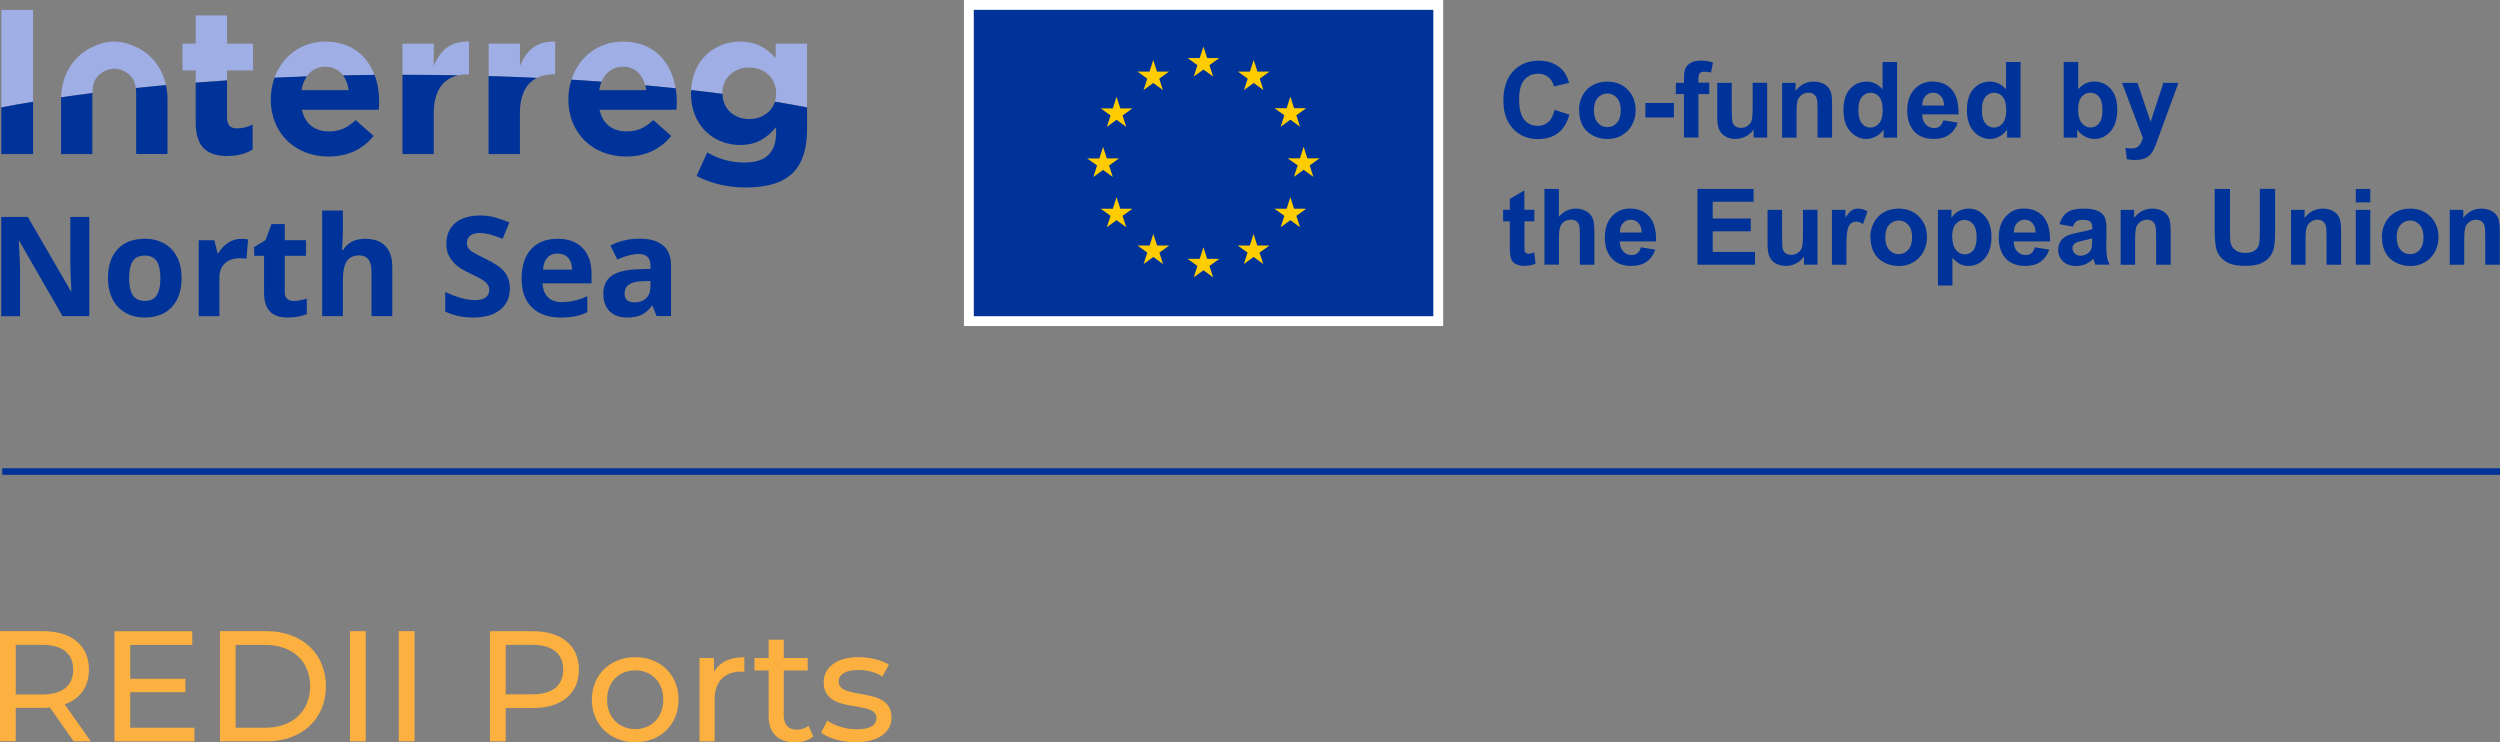 <?xml version="1.0" encoding="UTF-8"?>
<svg xmlns="http://www.w3.org/2000/svg" id="Ebene_2" data-name="Ebene 2" viewBox="0 0 381.09 113.16">
  <rect x="0" y="0" width="381.09" height="113.16" fill="#808080" stroke="none"/>
  <defs>
    <style>
      .cls-1 {
        fill: #fc0;
      }

      .cls-2 {
        fill: #039;
      }

      .cls-3 {
        fill: #fff;
      }

      .cls-4 {
        fill: none;
        stroke: #039;
        stroke-miterlimit: 10;
      }

      .cls-5 {
        fill: #9faee5;
      }

      .cls-6 {
        fill: #fbb040;
      }
    </style>
  </defs>
  <g id="Background">
    <g>
      <path class="cls-6" d="M11.23,113.01l-3.62-5.16c-.34.02-.7.05-1.06.05H2.4v5.11H0v-16.8h6.55c4.37,0,7.01,2.21,7.01,5.86,0,2.59-1.34,4.46-3.7,5.3l3.98,5.64h-2.62ZM11.16,102.07c0-2.4-1.61-3.77-4.68-3.77H2.4v7.56h4.08c3.07,0,4.68-1.39,4.68-3.79Z"></path>
      <path class="cls-6" d="M29.64,110.93v2.09h-12.19v-16.8h11.86v2.09h-9.46v5.16h8.42v2.04h-8.42v5.42h9.79Z"></path>
      <path class="cls-6" d="M33.53,96.21h7.08c5.4,0,9.07,3.41,9.07,8.4s-3.67,8.4-9.07,8.4h-7.08v-16.8ZM40.46,110.93c4.15,0,6.82-2.54,6.82-6.31s-2.66-6.31-6.82-6.31h-4.54v12.62h4.54Z"></path>
      <path class="cls-6" d="M53.35,96.21h2.4v16.8h-2.4v-16.8Z"></path>
      <path class="cls-6" d="M60.79,96.21h2.4v16.8h-2.4v-16.8Z"></path>
      <path class="cls-6" d="M88.25,102.07c0,3.65-2.64,5.86-7.01,5.86h-4.15v5.09h-2.4v-16.8h6.55c4.37,0,7.01,2.21,7.01,5.86ZM85.85,102.07c0-2.4-1.61-3.77-4.68-3.77h-4.08v7.54h4.08c3.07,0,4.68-1.37,4.68-3.77Z"></path>
      <path class="cls-6" d="M90.22,106.65c0-3.79,2.81-6.48,6.62-6.48s6.6,2.69,6.6,6.48-2.78,6.5-6.6,6.5-6.62-2.71-6.62-6.5ZM101.11,106.65c0-2.71-1.82-4.46-4.27-4.46s-4.3,1.75-4.3,4.46,1.85,4.49,4.3,4.49,4.27-1.78,4.27-4.49Z"></path>
      <path class="cls-6" d="M113.47,100.17v2.23c-.19-.02-.36-.02-.53-.02-2.47,0-4.01,1.51-4.01,4.3v6.34h-2.3v-12.72h2.21v2.14c.82-1.49,2.4-2.26,4.63-2.26Z"></path>
      <path class="cls-6" d="M123.98,112.27c-.7.6-1.75.89-2.78.89-2.57,0-4.03-1.42-4.03-3.98v-6.98h-2.16v-1.9h2.16v-2.78h2.3v2.78h3.65v1.9h-3.65v6.89c0,1.37.72,2.14,1.99,2.14.67,0,1.32-.22,1.8-.6l.72,1.66Z"></path>
      <path class="cls-6" d="M125.16,111.67l.96-1.82c1.08.77,2.81,1.32,4.46,1.32,2.14,0,3.02-.65,3.02-1.73,0-2.86-8.04-.38-8.04-5.45,0-2.28,2.04-3.82,5.3-3.82,1.66,0,3.53.43,4.63,1.15l-.98,1.82c-1.15-.74-2.42-1.01-3.67-1.01-2.02,0-3,.74-3,1.75,0,3,8.06.55,8.06,5.5,0,2.3-2.11,3.77-5.5,3.77-2.11,0-4.2-.65-5.26-1.49Z"></path>
    </g>
  </g>
  <g id="Logo">
    <g>
      <path class="cls-5" d="M94.96,10.17c1.77,0,2.95,1.12,3.4,2.84,1.56.14,3.11.3,4.63.46-.64-3.92-3.22-7.13-8.03-7.13-3.85,0-6.77,2.44-7.86,5.81,1.54.09,3.07.2,4.59.31.6-1.42,1.72-2.29,3.27-2.29Z"></path>
      <path class="cls-5" d="M5.04,1.5H.2v14.87c1.57-.3,3.19-.58,4.84-.86V1.5Z"></path>
      <path class="cls-5" d="M34.61,10.73h3.96v-4.08h-3.96V2.35h-4.78v4.3h-2.01v4.08h2.01v1.85c1.58-.12,3.17-.24,4.78-.34v-1.51Z"></path>
      <path class="cls-5" d="M49.6,10.17c1.17,0,2.09.49,2.7,1.33,1.59-.03,3.19-.06,4.79-.08-1.11-2.93-3.55-5.08-7.49-5.08-3.73,0-6.6,2.3-7.76,5.51,1.63-.07,3.27-.14,4.92-.2.64-.93,1.61-1.48,2.84-1.48Z"></path>
      <path class="cls-5" d="M69.86,11.47c.43-.09.89-.14,1.38-.14h.25v-4.99c-2.83-.13-4.4,1.38-5.37,3.71v-3.39h-4.77v4.75c.09,0,.17,0,.26,0,2.77,0,5.53.03,8.25.08Z"></path>
      <path class="cls-5" d="M84.38,11.33h.25v-4.99c-2.83-.13-4.4,1.38-5.37,3.71v-3.39h-4.77v4.94c2.48.07,4.94.17,7.37.28.72-.36,1.56-.54,2.52-.54Z"></path>
      <path class="cls-5" d="M110.11,14.25v-.06c0-2.29,1.76-3.9,4.08-3.9s4.12,1.6,4.12,3.9v.06c0,.44-.07.86-.19,1.24,1.67.28,3.31.57,4.9.87V6.65h-4.78v2.2c-1.29-1.41-2.83-2.51-5.43-2.51-3.74,0-7.24,2.66-7.46,7.39,1.61.18,3.2.38,4.76.58,0-.02,0-.04,0-.06Z"></path>
      <path class="cls-5" d="M16.06,10.77c.32-.15,1.02-.3,1.36-.3s1.04.15,1.36.3c1.22.58,1.76,1.44,1.92,2.65,1.51-.16,3.05-.31,4.6-.45-.54-2.45-2-4.52-4.27-5.67-1.04-.53-2.25-.96-3.61-.96s-2.57.43-3.61.96c-2.82,1.43-4.41,4.29-4.49,7.54,1.56-.23,3.15-.45,4.77-.65,0-1.63.51-2.72,1.98-3.42Z"></path>
    </g>
    <g>
      <path class="cls-2" d="M86.64,15.16c0,5.15,3.74,8.7,8.8,8.7,3.05,0,5.31-1.19,6.88-3.14l-2.73-2.42c-1.32,1.23-2.48,1.73-4.08,1.73-2.14,0-3.64-1.13-4.12-3.3h11.72c.03-.44.06-.88.06-1.26,0-.68-.06-1.36-.17-2.01-1.52-.16-3.07-.32-4.63-.46.06.24.11.49.15.74h-7.19c.08-.47.21-.9.37-1.29-1.52-.11-3.05-.21-4.59-.31-.3.92-.47,1.92-.47,2.95v.06Z"></path>
      <path class="cls-2" d="M5.04,23.49v-7.98c-1.65.27-3.27.56-4.84.86v7.12h4.84Z"></path>
      <path class="cls-2" d="M34.74,23.77c1.6,0,2.76-.38,3.77-.97v-3.83c-.69.38-1.48.6-2.36.6-1.07,0-1.54-.53-1.54-1.63v-5.68c-1.61.1-3.2.22-4.78.34v6.13c0,3.9,1.98,5.06,4.9,5.06Z"></path>
      <path class="cls-2" d="M41.27,15.16c0,5.15,3.74,8.7,8.8,8.7,3.05,0,5.31-1.19,6.88-3.14l-2.73-2.42c-1.32,1.23-2.48,1.73-4.08,1.73-2.14,0-3.64-1.13-4.12-3.3h11.72c.03-.44.06-.88.06-1.26,0-1.43-.23-2.81-.71-4.06-1.61.02-3.2.04-4.79.08.44.6.73,1.36.85,2.25h-7.19c.14-.82.42-1.53.81-2.1-1.65.06-3.3.12-4.92.2-.36,1.01-.57,2.11-.57,3.26v.06Z"></path>
      <path class="cls-2" d="M66.12,23.49v-6.22c0-3.4,1.4-5.29,3.74-5.79-2.73-.05-5.48-.08-8.25-.08-.09,0-.17,0-.26,0v12.09h4.77Z"></path>
      <path class="cls-2" d="M79.25,23.49v-6.22c0-2.8.95-4.58,2.6-5.4-2.43-.11-4.89-.21-7.37-.28v11.9h4.77Z"></path>
      <path class="cls-2" d="M105.33,14.25c0,4.99,3.55,7.85,7.48,7.85,2.54,0,4.08-1.04,5.5-2.73v.82c0,3.02-1.54,4.59-4.81,4.59-2.23,0-3.96-.57-5.69-1.54l-1.63,3.58c2.14,1.13,4.71,1.76,7.45,1.76,3.27,0,5.69-.69,7.26-2.26,1.41-1.41,2.14-3.61,2.14-6.63v-3.32c-1.59-.3-3.23-.59-4.9-.87-.52,1.61-2.05,2.65-3.92,2.65-2.3,0-4.05-1.55-4.08-3.84-1.56-.21-3.15-.4-4.76-.58,0,.15-.02.3-.02.46v.06Z"></path>
      <path class="cls-2" d="M20.76,14.22v9.26h4.77v-8.39c0-.73-.08-1.45-.23-2.13-1.55.14-3.09.29-4.6.45.03.26.06.52.06.81Z"></path>
      <path class="cls-2" d="M9.31,15.16v8.32h4.77v-9.26s0-.03,0-.04c-1.62.21-3.21.42-4.77.65,0,.09,0,.17,0,.26v.06Z"></path>
    </g>
    <g>
      <rect class="cls-2" x="147.69" y=".75" width="71.55" height="48.2"></rect>
      <path class="cls-3" d="M218.49,1.5v46.7h-70.05V1.5h70.05M219.99,0h-73.05v49.7h73.05V0h0Z"></path>
    </g>
    <g>
      <polygon class="cls-1" points="196.13 16.5 196.7 14.73 197.26 16.49 199.11 16.49 197.61 17.57 198.17 19.32 196.7 18.24 195.22 19.32 195.78 17.57 194.28 16.49 196.13 16.5"></polygon>
      <polygon class="cls-1" points="182.88 8.85 183.45 7.09 184.01 8.85 185.86 8.85 184.36 9.93 184.93 11.67 183.45 10.6 181.97 11.67 182.53 9.93 181.03 8.85 182.88 8.85"></polygon>
      <polygon class="cls-1" points="165.73 24.15 167.58 24.16 168.15 22.39 168.72 24.15 170.56 24.15 169.06 25.23 169.63 26.98 168.15 25.9 166.67 26.98 167.23 25.23 165.73 24.15"></polygon>
      <polygon class="cls-1" points="171.68 34.64 170.2 33.56 168.72 34.64 169.29 32.9 167.79 31.82 169.64 31.82 170.2 30.05 170.77 31.82 172.62 31.82 171.12 32.9 171.68 34.64"></polygon>
      <polygon class="cls-1" points="171.12 17.6 171.68 19.34 170.2 18.26 168.72 19.34 169.29 17.6 167.79 16.52 169.64 16.52 170.2 14.75 170.77 16.52 172.62 16.52 171.12 17.6"></polygon>
      <polygon class="cls-1" points="175.23 10.91 175.8 9.14 176.36 10.91 178.21 10.91 176.71 11.99 177.27 13.73 175.8 12.65 174.32 13.73 174.88 11.99 173.38 10.91 175.23 10.91"></polygon>
      <polygon class="cls-1" points="177.29 40.25 175.81 39.17 174.33 40.25 174.89 38.5 173.39 37.43 175.24 37.43 175.81 35.66 176.38 37.43 178.23 37.43 176.73 38.5 177.29 40.25"></polygon>
      <polygon class="cls-1" points="184.93 42.28 183.45 41.2 181.97 42.28 182.53 40.54 181.03 39.46 182.88 39.46 183.45 37.69 184.01 39.46 185.87 39.46 184.36 40.54 184.93 42.28"></polygon>
      <polygon class="cls-1" points="192.57 40.25 191.09 39.17 189.61 40.25 190.17 38.5 188.67 37.43 190.52 37.43 191.09 35.66 191.65 37.43 193.5 37.43 192 38.5 192.57 40.25"></polygon>
      <polygon class="cls-1" points="192.03 11.99 192.59 13.73 191.11 12.65 189.63 13.73 190.19 11.99 188.7 10.91 190.54 10.91 191.11 9.14 191.68 10.91 193.53 10.91 192.03 11.99"></polygon>
      <polygon class="cls-1" points="198.17 34.64 196.7 33.56 195.22 34.64 195.78 32.9 194.28 31.82 196.13 31.82 196.7 30.05 197.26 31.82 199.11 31.82 197.61 32.9 198.17 34.64"></polygon>
      <polygon class="cls-1" points="200.2 26.96 198.72 25.88 197.25 26.96 197.81 25.21 196.31 24.14 198.16 24.14 198.72 22.37 199.29 24.14 201.14 24.14 199.64 25.21 200.2 26.96"></polygon>
    </g>
    <g>
      <g>
        <path class="cls-2" d="M236.97,16.75l2.26.72c-.35,1.26-.92,2.2-1.73,2.81s-1.83.92-3.07.92c-1.53,0-2.79-.52-3.78-1.57-.99-1.05-1.48-2.48-1.48-4.3,0-1.92.5-3.41,1.49-4.48.99-1.06,2.3-1.6,3.91-1.6,1.41,0,2.56.42,3.44,1.25.52.49.92,1.2,1.18,2.13l-2.31.55c-.14-.6-.42-1.07-.85-1.42s-.96-.52-1.58-.52c-.86,0-1.55.31-2.08.92-.53.61-.8,1.61-.8,2.98,0,1.46.26,2.5.79,3.12.52.62,1.21.93,2.05.93.62,0,1.15-.2,1.6-.59s.77-1.01.96-1.86Z"></path>
        <path class="cls-2" d="M240.7,16.69c0-.73.18-1.45.54-2.13.36-.69.88-1.21,1.54-1.58.66-.36,1.41-.54,2.23-.54,1.27,0,2.3.41,3.11,1.23.81.82,1.21,1.86,1.21,3.12s-.41,2.31-1.22,3.15c-.82.83-1.84,1.25-3.08,1.25-.77,0-1.5-.17-2.19-.52s-1.22-.85-1.59-1.52c-.36-.67-.54-1.49-.54-2.45ZM242.97,16.81c0,.83.2,1.46.59,1.91.39.44.88.66,1.46.66s1.06-.22,1.45-.66c.39-.44.59-1.08.59-1.92s-.2-1.45-.59-1.89c-.39-.44-.88-.66-1.45-.66s-1.06.22-1.46.66c-.39.44-.59,1.08-.59,1.91Z"></path>
        <path class="cls-2" d="M250.82,17.91v-2.21h4.35v2.21h-4.35Z"></path>
        <path class="cls-2" d="M255.47,12.63h1.23v-.63c0-.7.07-1.23.22-1.58.15-.35.43-.63.83-.85s.91-.33,1.52-.33,1.25.09,1.85.28l-.3,1.54c-.35-.08-.69-.13-1.02-.13s-.55.07-.69.22c-.14.15-.21.44-.21.86v.59h1.65v1.74h-1.65v6.62h-2.21v-6.62h-1.23v-1.74Z"></path>
        <path class="cls-2" d="M267.32,20.99v-1.25c-.3.45-.71.8-1.2,1.05-.5.26-1.02.39-1.57.39s-1.07-.12-1.51-.37c-.45-.25-.77-.59-.97-1.04-.2-.45-.3-1.06-.3-1.85v-5.29h2.21v3.84c0,1.18.04,1.9.12,2.16.08.27.23.48.45.63.21.15.49.23.82.23.38,0,.72-.1,1.02-.31s.5-.46.61-.77c.11-.31.17-1.06.17-2.26v-3.53h2.21v8.36h-2.06Z"></path>
        <path class="cls-2" d="M279.27,20.99h-2.21v-4.27c0-.9-.05-1.49-.14-1.75-.09-.26-.25-.47-.46-.62-.21-.15-.47-.22-.77-.22-.38,0-.73.11-1.03.32s-.51.49-.63.83c-.11.35-.17.99-.17,1.92v3.79h-2.21v-8.36h2.06v1.23c.73-.95,1.65-1.42,2.76-1.42.49,0,.93.09,1.34.26s.71.4.92.67c.21.27.35.58.43.93.08.35.12.84.12,1.49v5.2Z"></path>
        <path class="cls-2" d="M289.19,20.99h-2.06v-1.23c-.34.48-.74.83-1.21,1.07-.46.23-.93.35-1.41.35-.96,0-1.78-.39-2.47-1.16s-1.03-1.85-1.03-3.24.33-2.5,1-3.23c.67-.74,1.51-1.11,2.53-1.11.93,0,1.74.39,2.43,1.17v-4.16h2.21v11.55ZM283.28,16.63c0,.89.12,1.54.37,1.94.36.58.86.87,1.5.87.51,0,.94-.22,1.3-.65.36-.43.54-1.08.54-1.94,0-.96-.17-1.65-.52-2.08-.35-.42-.79-.63-1.33-.63s-.96.21-1.32.63c-.35.42-.53,1.04-.53,1.87Z"></path>
        <path class="cls-2" d="M296.22,18.33l2.21.37c-.28.81-.73,1.42-1.34,1.85-.61.42-1.38.63-2.3.63-1.45,0-2.53-.48-3.23-1.43-.55-.76-.83-1.72-.83-2.88,0-1.39.36-2.47,1.09-3.26s1.64-1.18,2.75-1.18c1.24,0,2.23.41,2.95,1.23.72.82,1.06,2.08,1.03,3.78h-5.54c.02.66.19,1.17.54,1.53.34.37.77.55,1.28.55.35,0,.64-.09.87-.28.24-.19.41-.49.54-.91ZM296.34,16.09c-.02-.64-.18-1.13-.5-1.46-.32-.33-.7-.5-1.15-.5-.48,0-.88.18-1.2.53-.32.35-.47.83-.46,1.43h3.31Z"></path>
        <path class="cls-2" d="M308.01,20.99h-2.06v-1.23c-.34.48-.74.83-1.21,1.07-.46.23-.93.35-1.41.35-.96,0-1.78-.39-2.47-1.16s-1.03-1.85-1.03-3.24.33-2.5,1-3.23c.67-.74,1.51-1.11,2.53-1.11.93,0,1.74.39,2.43,1.17v-4.16h2.21v11.55ZM302.11,16.63c0,.89.12,1.54.37,1.94.36.58.86.87,1.5.87.51,0,.94-.22,1.3-.65.36-.43.54-1.08.54-1.94,0-.96-.17-1.65-.52-2.08-.35-.42-.79-.63-1.33-.63s-.96.21-1.32.63c-.35.42-.53,1.04-.53,1.87Z"></path>
        <path class="cls-2" d="M314.58,20.99v-11.55h2.21v4.16c.68-.78,1.49-1.17,2.43-1.17,1.02,0,1.86.37,2.53,1.11.67.74,1,1.8,1,3.18s-.34,2.53-1.02,3.3c-.68.77-1.51,1.16-2.48,1.16-.48,0-.95-.12-1.41-.36-.46-.24-.87-.59-1.2-1.06v1.23h-2.06ZM316.78,16.63c0,.87.14,1.51.41,1.92.38.59.89.88,1.53.88.49,0,.9-.21,1.25-.63.34-.42.52-1.08.52-1.97,0-.96-.17-1.64-.52-2.07-.35-.42-.79-.63-1.33-.63s-.97.21-1.32.62c-.35.41-.53,1.04-.53,1.88Z"></path>
        <path class="cls-2" d="M323.48,12.63h2.35l2,5.94,1.95-5.94h2.29l-2.95,8.05-.53,1.46c-.19.49-.38.86-.56,1.12-.18.26-.38.47-.61.63-.23.16-.51.29-.84.37-.33.09-.71.13-1.13.13s-.84-.04-1.25-.13l-.2-1.73c.35.07.66.1.94.1.51,0,.9-.15,1.14-.45.25-.3.44-.69.57-1.15l-3.18-8.39Z"></path>
      </g>
      <g>
        <path class="cls-2" d="M233.89,31.98v1.76h-1.51v3.37c0,.68.01,1.08.04,1.19.03.11.09.21.2.28.1.07.23.11.37.11.2,0,.5-.07.89-.21l.19,1.72c-.51.22-1.1.33-1.75.33-.4,0-.76-.07-1.08-.2s-.56-.31-.71-.52c-.15-.21-.25-.5-.31-.86-.05-.26-.07-.78-.07-1.56v-3.65h-1.02v-1.76h1.02v-1.66l2.22-1.29v2.95h1.51Z"></path>
        <path class="cls-2" d="M237.63,28.8v4.25c.71-.83,1.57-1.25,2.56-1.25.51,0,.97.09,1.38.28.41.19.72.43.93.72.21.29.35.62.43.98.08.36.11.91.11,1.66v4.91h-2.21v-4.42c0-.88-.04-1.43-.13-1.67s-.23-.42-.45-.56c-.21-.14-.48-.21-.8-.21-.37,0-.7.09-.98.27-.29.18-.5.45-.63.81s-.2.89-.2,1.59v4.19h-2.21v-11.55h2.21Z"></path>
        <path class="cls-2" d="M250.12,37.69l2.21.37c-.28.81-.73,1.42-1.34,1.85-.61.42-1.38.63-2.3.63-1.45,0-2.53-.48-3.23-1.43-.55-.76-.83-1.72-.83-2.88,0-1.39.36-2.47,1.09-3.26s1.64-1.18,2.75-1.18c1.24,0,2.23.41,2.95,1.23.72.82,1.06,2.08,1.03,3.78h-5.54c.02.66.19,1.17.54,1.53.34.37.77.55,1.28.55.35,0,.64-.09.87-.28.24-.19.41-.49.54-.91ZM250.25,35.45c-.02-.64-.18-1.13-.5-1.46-.32-.33-.7-.5-1.15-.5-.48,0-.88.18-1.2.53-.32.35-.47.83-.46,1.43h3.31Z"></path>
        <path class="cls-2" d="M258.75,40.35v-11.55h8.56v1.95h-6.23v2.56h5.8v1.95h-5.8v3.14h6.45v1.95h-8.78Z"></path>
        <path class="cls-2" d="M274.99,40.35v-1.25c-.3.45-.71.8-1.2,1.05-.5.26-1.02.39-1.57.39s-1.07-.12-1.51-.37c-.45-.25-.77-.59-.97-1.04-.2-.45-.3-1.06-.3-1.85v-5.29h2.21v3.84c0,1.18.04,1.9.12,2.16.08.27.23.48.45.63.21.15.49.23.82.23.38,0,.72-.1,1.02-.31s.5-.46.61-.77c.11-.31.17-1.06.17-2.26v-3.53h2.21v8.36h-2.06Z"></path>
        <path class="cls-2" d="M281.46,40.35h-2.21v-8.36h2.06v1.19c.35-.56.67-.93.95-1.11.28-.18.6-.27.96-.27.5,0,.99.14,1.46.42l-.69,1.93c-.37-.24-.72-.36-1.04-.36s-.57.09-.79.26c-.22.17-.38.48-.51.92-.12.45-.19,1.38-.19,2.8v2.58Z"></path>
        <path class="cls-2" d="M285.11,36.05c0-.73.18-1.45.54-2.13.36-.69.88-1.21,1.54-1.58.66-.36,1.41-.54,2.23-.54,1.27,0,2.3.41,3.11,1.23.81.82,1.21,1.86,1.21,3.12s-.41,2.31-1.22,3.15c-.82.83-1.84,1.25-3.08,1.25-.77,0-1.5-.17-2.19-.52s-1.22-.85-1.59-1.52c-.36-.67-.54-1.49-.54-2.45ZM287.38,36.17c0,.83.2,1.46.59,1.91.39.44.88.66,1.46.66s1.06-.22,1.45-.66c.39-.44.59-1.08.59-1.92s-.2-1.45-.59-1.89c-.39-.44-.88-.66-1.45-.66s-1.06.22-1.46.66c-.39.44-.59,1.08-.59,1.91Z"></path>
        <path class="cls-2" d="M295.41,31.98h2.06v1.23c.27-.42.63-.76,1.09-1.02.46-.26.96-.39,1.52-.39.97,0,1.8.38,2.47,1.14.68.76,1.02,1.82,1.02,3.18s-.34,2.48-1.02,3.26-1.51,1.16-2.48,1.16c-.46,0-.88-.09-1.26-.28-.38-.18-.77-.5-1.19-.95v4.21h-2.21v-11.55ZM297.6,36.02c0,.94.19,1.63.56,2.08.37.45.83.67,1.36.67s.94-.21,1.28-.62.51-1.09.51-2.03c0-.88-.18-1.53-.53-1.95-.35-.43-.79-.64-1.31-.64s-.99.21-1.35.63c-.36.42-.54,1.04-.54,1.85Z"></path>
        <path class="cls-2" d="M310.17,37.69l2.21.37c-.28.81-.73,1.42-1.34,1.85-.61.42-1.38.63-2.3.63-1.45,0-2.53-.48-3.23-1.43-.55-.76-.83-1.72-.83-2.88,0-1.39.36-2.47,1.09-3.26s1.64-1.18,2.75-1.18c1.24,0,2.23.41,2.95,1.23.72.82,1.06,2.08,1.03,3.78h-5.54c.02.66.19,1.17.54,1.53.34.37.77.55,1.28.55.35,0,.64-.09.87-.28.24-.19.41-.49.54-.91ZM310.3,35.45c-.02-.64-.18-1.13-.5-1.46-.32-.33-.7-.5-1.15-.5-.48,0-.88.18-1.2.53-.32.35-.47.83-.46,1.43h3.31Z"></path>
        <path class="cls-2" d="M315.95,34.54l-2.01-.36c.23-.81.61-1.41,1.17-1.8s1.37-.58,2.46-.58c.99,0,1.72.12,2.21.35s.82.53,1.02.89c.2.36.3,1.02.3,1.98l-.02,2.58c0,.74.04,1.28.11,1.63.07.35.2.72.4,1.12h-2.19c-.06-.15-.13-.37-.21-.65-.04-.13-.06-.22-.08-.26-.38.37-.78.64-1.21.83-.43.18-.89.28-1.38.28-.86,0-1.54-.23-2.04-.7-.5-.47-.74-1.06-.74-1.77,0-.47.11-.89.34-1.26.23-.37.54-.65.95-.85.41-.2.99-.37,1.76-.52,1.03-.19,1.75-.38,2.15-.54v-.22c0-.43-.1-.73-.31-.91-.21-.18-.61-.27-1.19-.27-.39,0-.7.08-.92.23-.22.16-.4.43-.54.82ZM318.91,36.33c-.28.09-.73.21-1.35.34-.61.13-1.02.26-1.21.39-.29.2-.43.46-.43.78s.12.58.35.8.52.34.88.34c.4,0,.78-.13,1.14-.39.27-.2.44-.44.53-.73.06-.19.09-.55.09-1.08v-.44Z"></path>
        <path class="cls-2" d="M330.88,40.35h-2.21v-4.27c0-.9-.05-1.49-.14-1.75-.09-.26-.25-.47-.46-.62-.21-.15-.47-.22-.77-.22-.38,0-.73.11-1.03.32s-.51.49-.63.83c-.11.35-.17.99-.17,1.92v3.79h-2.21v-8.36h2.06v1.23c.73-.95,1.65-1.42,2.76-1.42.49,0,.93.09,1.34.26s.71.4.92.67c.21.27.35.58.43.93.08.35.12.84.12,1.49v5.2Z"></path>
        <path class="cls-2" d="M337.6,28.8h2.33v6.25c0,.99.03,1.64.09,1.93.1.47.34.85.71,1.14s.89.43,1.54.43,1.16-.13,1.5-.41c.34-.27.54-.6.61-1,.07-.39.1-1.05.1-1.96v-6.39h2.33v6.06c0,1.39-.06,2.37-.19,2.94s-.36,1.06-.7,1.45c-.34.39-.79.71-1.36.94-.57.23-1.31.35-2.22.35-1.1,0-1.94-.13-2.51-.38-.57-.25-1.02-.58-1.35-.99-.33-.41-.55-.83-.65-1.28-.15-.66-.23-1.64-.23-2.93v-6.16Z"></path>
        <path class="cls-2" d="M356.86,40.35h-2.21v-4.27c0-.9-.05-1.49-.14-1.75-.09-.26-.25-.47-.46-.62-.21-.15-.47-.22-.77-.22-.38,0-.73.11-1.03.32s-.51.49-.63.83c-.11.35-.17.99-.17,1.92v3.79h-2.21v-8.36h2.06v1.23c.73-.95,1.65-1.42,2.76-1.42.49,0,.93.09,1.34.26s.71.4.92.67c.21.27.35.58.43.93.08.35.12.84.12,1.49v5.2Z"></path>
        <path class="cls-2" d="M359.11,30.85v-2.05h2.21v2.05h-2.21ZM359.11,40.35v-8.36h2.21v8.36h-2.21Z"></path>
        <path class="cls-2" d="M363.08,36.05c0-.73.18-1.45.54-2.13.36-.69.88-1.21,1.54-1.58.66-.36,1.41-.54,2.23-.54,1.27,0,2.3.41,3.11,1.23.81.82,1.21,1.86,1.21,3.12s-.41,2.31-1.22,3.15c-.82.83-1.84,1.25-3.08,1.25-.77,0-1.5-.17-2.19-.52s-1.22-.85-1.59-1.52c-.36-.67-.54-1.49-.54-2.45ZM365.34,36.17c0,.83.2,1.46.59,1.91.39.44.88.66,1.46.66s1.06-.22,1.45-.66c.39-.44.59-1.08.59-1.92s-.2-1.45-.59-1.89c-.39-.44-.88-.66-1.45-.66s-1.06.22-1.46.66c-.39.44-.59,1.08-.59,1.91Z"></path>
        <path class="cls-2" d="M381.05,40.35h-2.21v-4.27c0-.9-.05-1.49-.14-1.75-.09-.26-.25-.47-.46-.62-.21-.15-.47-.22-.77-.22-.38,0-.73.11-1.03.32s-.51.49-.63.83c-.11.35-.17.99-.17,1.92v3.79h-2.21v-8.36h2.06v1.23c.73-.95,1.65-1.42,2.76-1.42.49,0,.93.09,1.34.26s.71.4.92.67c.21.27.35.58.43.93.08.35.12.84.12,1.49v5.2Z"></path>
      </g>
    </g>
    <g>
      <path class="cls-2" d="M13.61,48.19h-4.08l-6.58-11.44h-.09c.13,2.02.2,3.46.2,4.33v7.12H.19v-15.13h4.05l6.57,11.33h.07c-.1-1.97-.16-3.36-.16-4.17v-7.16h2.89v15.13Z"></path>
      <path class="cls-2" d="M27.68,42.39c0,1.88-.5,3.36-1.49,4.42s-2.38,1.59-4.15,1.59c-1.11,0-2.09-.24-2.94-.73-.85-.49-1.5-1.18-1.96-2.1s-.68-1.97-.68-3.19c0-1.89.49-3.36,1.48-4.41s2.37-1.57,4.16-1.57c1.11,0,2.09.24,2.94.72s1.5,1.18,1.96,2.08.68,1.96.68,3.18ZM19.68,42.39c0,1.14.19,2.01.56,2.6.38.59.99.88,1.84.88s1.45-.29,1.82-.87c.37-.58.55-1.45.55-2.6s-.19-2-.56-2.58-.98-.86-1.83-.86-1.45.28-1.82.85c-.37.57-.56,1.43-.56,2.58Z"></path>
      <path class="cls-2" d="M36.74,36.41c.43,0,.78.03,1.07.09l-.24,2.96c-.26-.07-.57-.1-.93-.1-1.01,0-1.79.26-2.35.78-.56.52-.84,1.24-.84,2.17v5.89h-3.16v-11.57h2.39l.47,1.95h.16c.36-.65.84-1.17,1.45-1.57.61-.4,1.27-.6,1.99-.6Z"></path>
      <path class="cls-2" d="M44.78,45.88c.55,0,1.21-.12,1.99-.36v2.35c-.79.35-1.75.53-2.9.53-1.26,0-2.18-.32-2.76-.96-.58-.64-.86-1.59-.86-2.87v-5.58h-1.51v-1.33l1.74-1.06.91-2.44h2.02v2.46h3.24v2.37h-3.24v5.58c0,.45.13.78.38.99.25.21.58.32,1,.32Z"></path>
      <path class="cls-2" d="M59.79,48.19h-3.16v-6.76c0-1.67-.62-2.5-1.86-2.5-.88,0-1.52.3-1.91.9s-.59,1.57-.59,2.92v5.44h-3.16v-16.1h3.16v3.28c0,.26-.02.86-.07,1.8l-.07.93h.17c.7-1.13,1.82-1.7,3.35-1.7,1.36,0,2.39.37,3.09,1.1s1.06,1.78,1.06,3.15v7.54Z"></path>
      <path class="cls-2" d="M77.72,43.99c0,1.37-.49,2.44-1.47,3.23-.98.79-2.35,1.18-4.1,1.18-1.61,0-3.04-.3-4.28-.91v-2.98c1.02.46,1.88.78,2.59.96.71.19,1.35.28,1.94.28.7,0,1.24-.13,1.62-.4.38-.27.56-.67.56-1.2,0-.3-.08-.56-.25-.79-.17-.23-.41-.45-.73-.67-.32-.21-.97-.56-1.96-1.02-.92-.43-1.62-.85-2.08-1.25s-.83-.87-1.11-1.4-.41-1.15-.41-1.86c0-1.34.45-2.39,1.36-3.16.91-.77,2.16-1.15,3.76-1.15.79,0,1.54.09,2.25.28.71.19,1.46.45,2.24.79l-1.03,2.49c-.81-.33-1.47-.56-2-.69-.53-.13-1.05-.2-1.56-.2-.61,0-1.07.14-1.4.42s-.49.65-.49,1.11c0,.28.07.53.2.74.13.21.34.41.63.61.29.2.96.55,2.03,1.06,1.41.68,2.38,1.35,2.91,2.03.52.68.79,1.51.79,2.5Z"></path>
      <path class="cls-2" d="M85.45,48.4c-1.86,0-3.32-.51-4.37-1.54s-1.57-2.48-1.57-4.37.48-3.44,1.45-4.5c.97-1.06,2.31-1.59,4.02-1.59s2.91.47,3.82,1.4,1.37,2.22,1.37,3.86v1.53h-7.46c.03.9.3,1.6.8,2.1s1.19.76,2.09.76c.7,0,1.36-.07,1.98-.22s1.27-.38,1.95-.69v2.44c-.55.28-1.14.48-1.77.62-.63.13-1.39.2-2.3.2ZM85,38.65c-.67,0-1.19.21-1.57.64-.38.42-.6,1.03-.65,1.81h4.43c-.01-.78-.22-1.38-.61-1.81-.39-.42-.92-.64-1.59-.64Z"></path>
      <path class="cls-2" d="M100.08,48.19l-.61-1.57h-.08c-.53.67-1.08,1.13-1.64,1.39-.56.26-1.3.39-2.2.39-1.11,0-1.98-.32-2.62-.95-.64-.63-.96-1.54-.96-2.71s.43-2.13,1.29-2.72c.86-.58,2.15-.91,3.89-.97l2.01-.06v-.51c0-1.17-.6-1.76-1.8-1.76-.92,0-2.01.28-3.26.84l-1.05-2.13c1.33-.7,2.81-1.05,4.43-1.05s2.74.34,3.57,1.01,1.24,1.7,1.24,3.08v7.71h-2.2ZM99.15,42.83l-1.22.04c-.92.03-1.6.19-2.05.5s-.67.77-.67,1.39c0,.89.51,1.33,1.53,1.33.73,0,1.32-.21,1.75-.63.44-.42.66-.98.66-1.68v-.95Z"></path>
    </g>
    <line class="cls-4" x1="381.09" y1="71.88" x2=".34" y2="71.88"></line>
  </g>
</svg>

